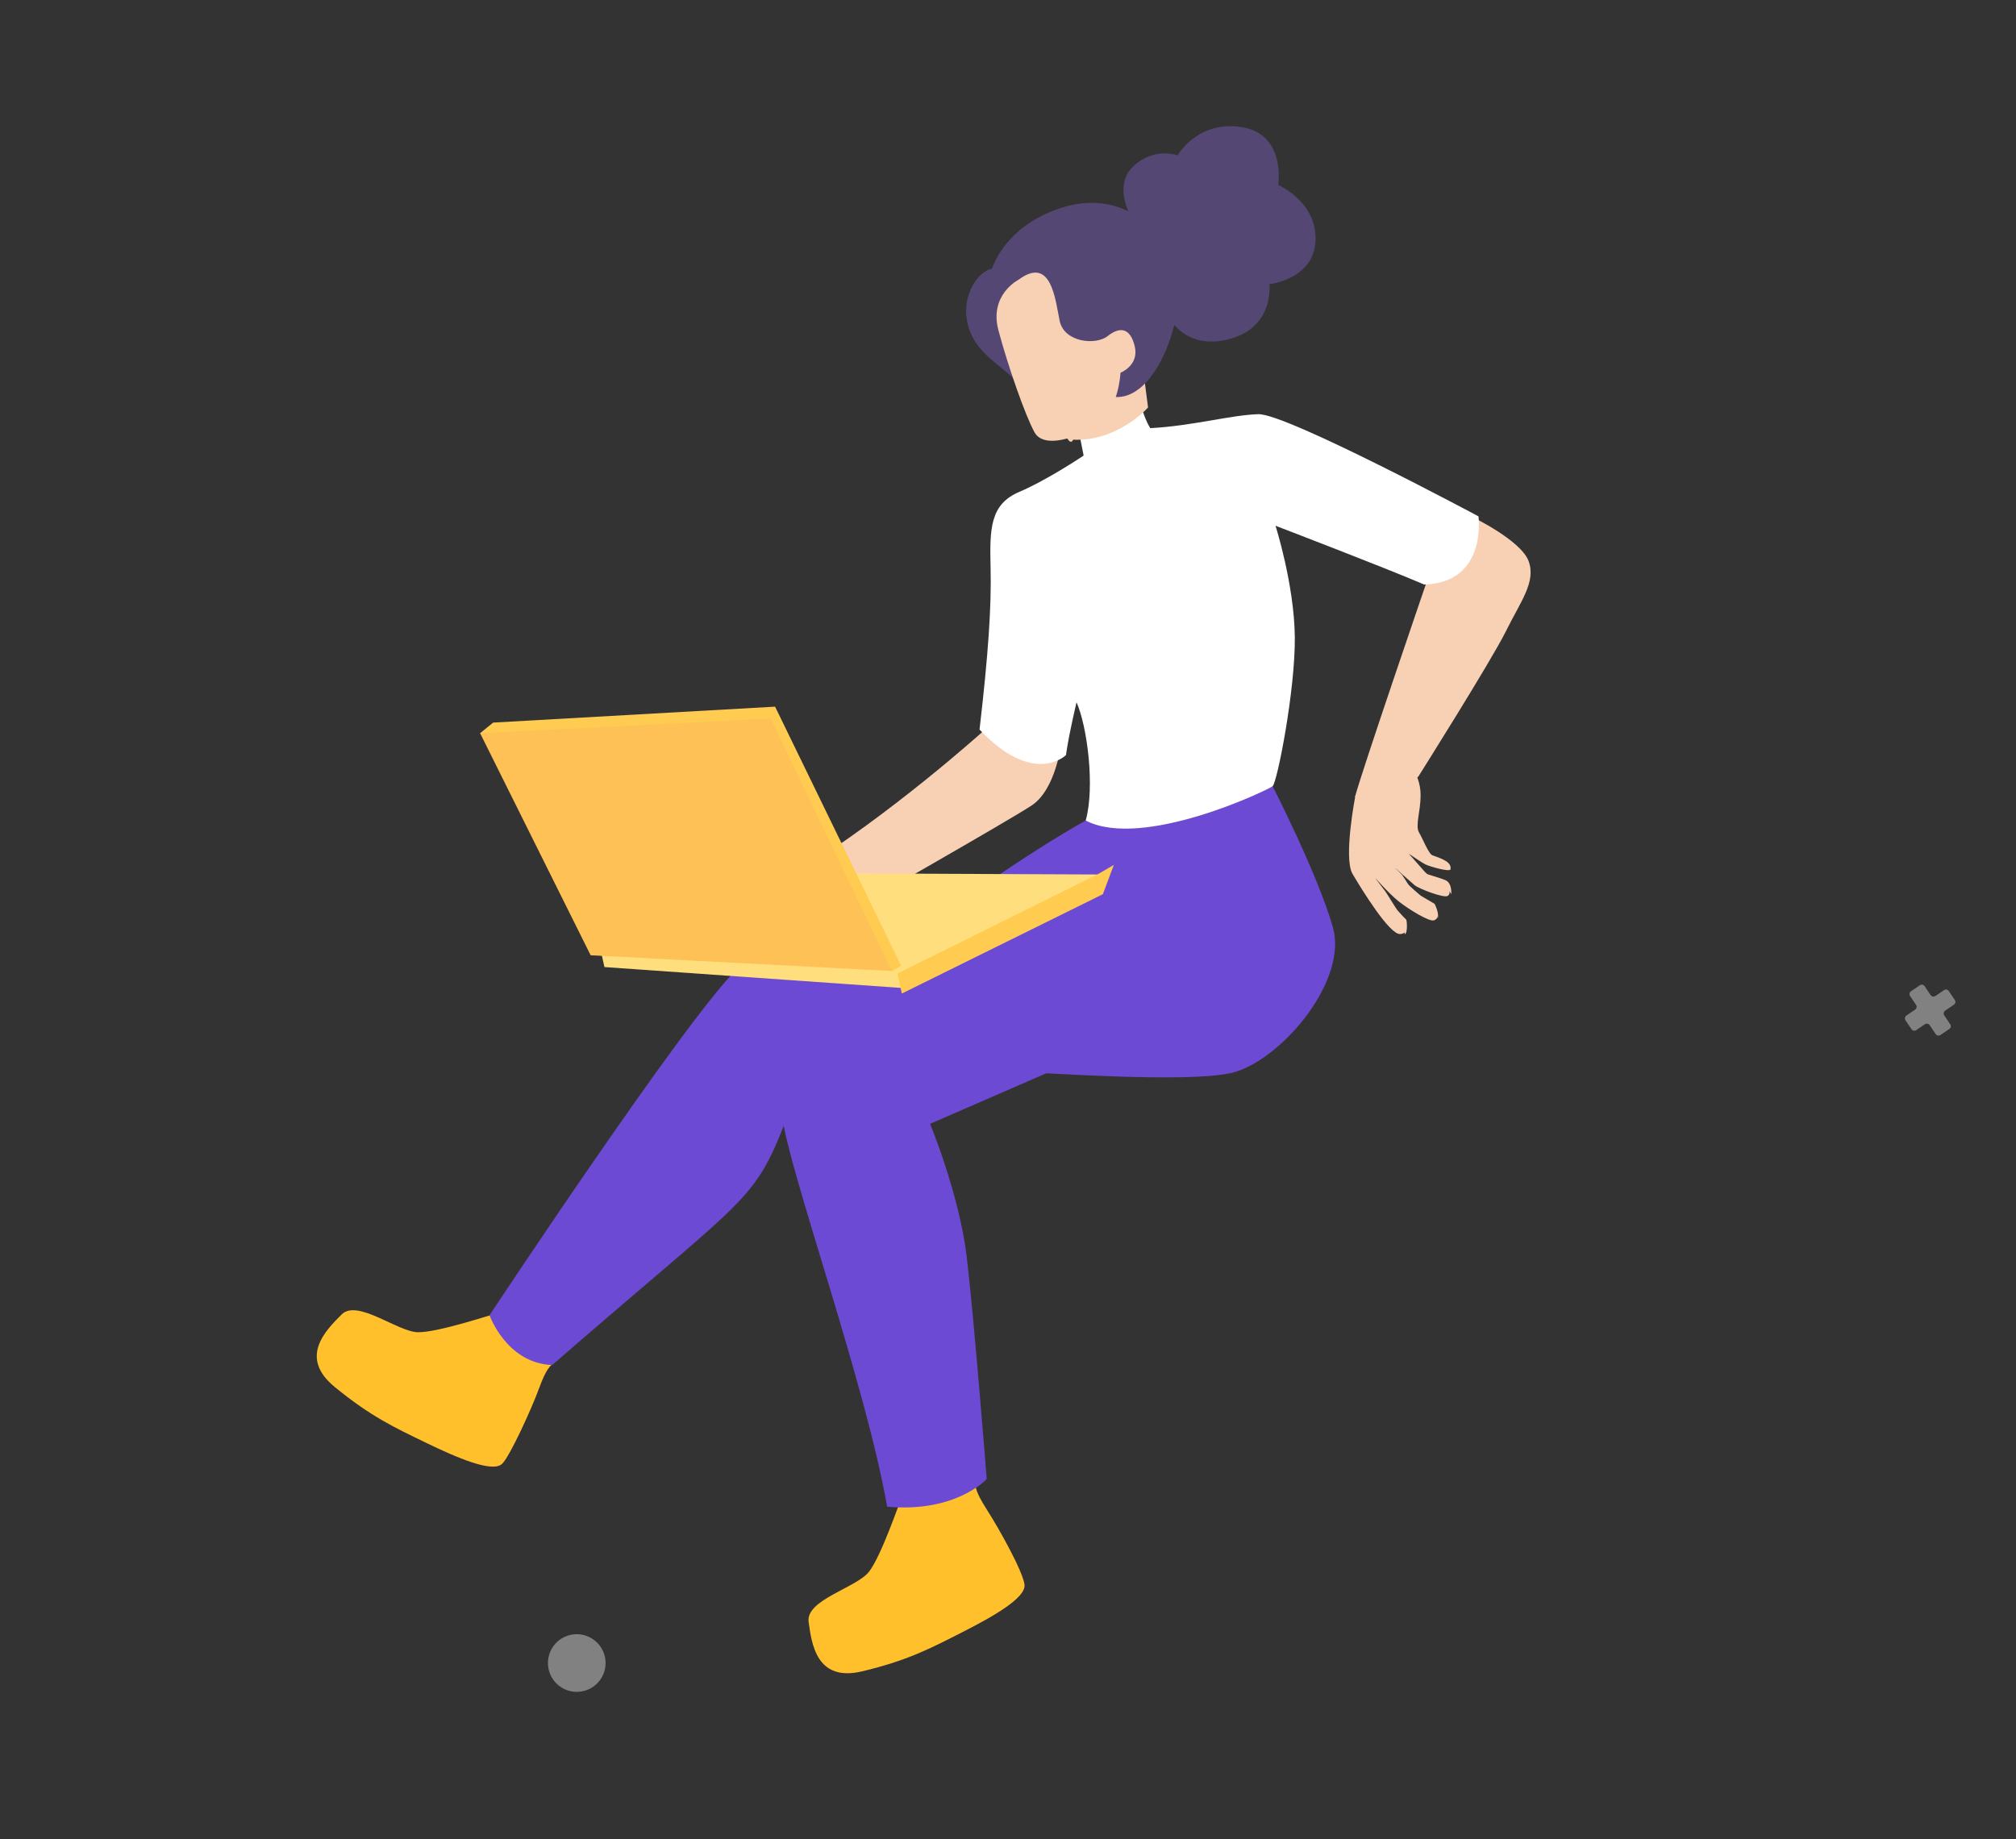 <svg width="389" height="355" viewBox="0 0 389 355" fill="none" xmlns="http://www.w3.org/2000/svg">
<rect x="0" y="0" width="389" height="355" fill="#333333" stroke="none"/>
<path d="M190.492 139.063L204.776 143.403C204.776 143.403 203.78 152.363 199.031 155.475C194.282 158.586 164.189 175.718 164.189 175.718C164.189 175.718 160.832 175.485 153.773 168.349C171.739 157.323 189.503 141.306 189.503 141.306L190.492 139.063Z" fill="#F8D1B5"/>
<path d="M106.849 263.021C106.301 263.598 105.52 263.789 104.005 267.973C102.692 271.607 98.437 280.99 96.905 282.496C95.074 284.32 88.233 281.371 82.203 278.452C76.166 275.52 71.594 273.425 64.587 267.684C57.58 261.943 62.876 256.74 65.922 253.689C68.968 250.637 76.801 257.117 80.701 257.118C84.601 257.119 94.187 253.914 96.758 253.2L106.849 263.021Z" fill="#FFC02B"/>
<path d="M188.201 286.098C188.324 286.803 187.908 287.458 190.422 291.361C192.825 295.1 197.347 303.246 197.686 305.815C198.025 308.383 191.555 312.031 185.57 315.069C179.585 318.108 175.147 320.475 166.347 322.566C157.548 324.656 156.615 317.286 156.028 313.011C155.44 308.737 165.335 306.428 167.697 303.317C170.065 300.219 173.305 290.641 174.303 288.159L188.201 286.098Z" fill="#FFC02B"/>
<path d="M214.168 157.484L209.491 158.359C209.491 158.359 198.717 164.201 182.626 176.005C166.54 187.822 149.72 204.788 150.891 215.196C152.069 225.618 166.997 266.821 171.178 290.792C184.522 291.997 190.393 285.438 190.393 285.438C190.393 285.438 187.973 254.572 186.527 242.5C185.081 230.429 179.464 216.896 179.464 216.896L212.412 202.566L214.168 157.484Z" fill="#6D4AD3"/>
<path d="M243.047 149.957C243.02 150.127 245.562 151.737 245.562 151.737C245.562 151.737 254.258 168.729 257.178 178.916C260.098 189.102 247.776 203.89 238.526 206.823C231.937 208.905 209.148 207.714 184.506 206.047C170.764 205.114 152.849 198.784 151.187 217.387C145.269 232.322 143.416 231.361 106.543 263.454C97.712 263.094 94.46 253.833 94.46 253.833C94.46 253.833 131.758 197.396 142.103 187.125C152.448 176.855 199.015 170.872 213.299 168.124C212.591 164.439 209.494 158.366 209.494 158.366L243.047 149.957Z" fill="#6D4AD3"/>
<path d="M115.864 183.189L116.631 186.643L173.732 190.657L212.253 171.053L211.741 168.772L151.843 168.516L115.864 183.189Z" fill="#FFDE7E"/>
<path d="M211.739 168.769L214.921 166.932L212.804 172.578L174.012 191.752L173.174 187.895L211.739 168.769Z" fill="#FFCB50"/>
<path d="M149.557 136.382L173.884 186.398L172.095 187.405L93.652 142.28L92.638 141.506L95.157 139.459L149.557 136.382Z" fill="#FFCB50"/>
<path d="M148.717 138.674L92.637 141.503L113.969 184.368L172.093 187.403L148.717 138.674Z" fill="#FEC156"/>
<path d="M218.605 42.523C218.488 42.377 214.541 36.029 218.633 32.143C222.726 28.256 227.232 29.993 227.232 29.993C227.232 29.993 231.072 23.137 239.647 24.544C248.221 25.951 246.643 35.708 246.643 35.708C246.643 35.708 254.115 38.897 253.84 46.415C253.559 53.92 244.931 54.851 244.931 54.851C244.931 54.851 246.006 63.354 236.816 65.54C227.627 67.726 224.748 59.783 224.748 59.783L218.605 42.523Z" fill="#554773"/>
<path d="M263.879 150.039L261.517 153.633C261.517 153.633 259.183 165.63 260.98 168.663C262.776 171.697 268.095 180.363 270.156 180.27C272.23 180.172 270.939 177.924 269.355 176.006C267.784 174.081 265.41 169.501 265.41 169.501C265.41 169.501 268.073 172.52 269.876 173.958C271.68 175.395 275.849 178.013 276.746 177.61C277.643 177.207 277.945 176.124 275.368 174.249C272.791 172.375 271.634 171.467 271.026 170.341C270.419 169.214 269.233 167.54 269.233 167.54C269.233 167.54 272.14 170.16 272.973 170.85C273.806 171.539 278.545 173.336 279.297 172.925C280.05 172.513 279.858 171.248 278.165 170.522C276.472 169.796 274.724 168.925 274.409 168.5C274.1 168.087 271.855 164.771 271.855 164.771C271.855 164.771 274.271 166.443 275.033 166.824C275.794 167.205 279.78 168.381 279.888 167.767C280.131 166.432 278.387 165.762 276.423 165.089C275.654 164.821 274.59 161.98 273.815 160.669C273.04 159.358 274.117 156.588 274.118 153.465C274.123 148.935 270.739 145.78 270.739 145.78L266.022 147.924C265.154 148.484 264.436 149.191 263.879 150.039Z" fill="#F8D1B5"/>
<path d="M274.809 168.133C275.428 168.833 275.536 168.734 275.786 168.831C276.042 168.941 278.164 169.522 278.951 169.89C279.738 170.259 280.102 171.238 280.035 172.644C279.81 171.535 276.721 169.924 275.446 169.449C274.17 168.973 273.932 168.48 273.514 167.683C273.097 166.886 271.836 164.764 271.836 164.764L273.044 166.131C273.05 166.144 274.189 167.434 274.809 168.133Z" fill="#F8D1B5"/>
<path d="M270.537 168.846C270.537 168.846 271.505 170.298 271.702 170.64C271.899 170.981 274.136 172.864 274.136 172.864L276.817 174.439C276.817 174.439 277.756 176.248 277.416 177.287C277.53 176.264 274.821 174.344 273.569 173.561C272.316 172.778 271.053 171.297 270.753 170.646C270.466 169.989 269.228 167.528 269.228 167.528L270.537 168.846Z" fill="#F8D1B5"/>
<path d="M266.333 171.633C265.978 170.931 265.399 169.478 265.399 169.478L265.93 170.22C265.93 170.22 267.178 171.895 267.364 172.118C267.549 172.34 269.259 175.228 269.73 175.781C270.2 176.333 271.329 177.504 271.366 177.517C271.411 177.512 271.719 179.985 271.049 180.341C271.228 179.614 269.363 176.536 268.441 175.405C267.525 174.288 266.689 172.335 266.333 171.633Z" fill="#F8D1B5"/>
<path d="M274.537 111.163L275.139 112.729C275.139 112.729 262.741 148.912 261.462 153.778C264.624 157.118 273.675 149.878 273.675 149.878C273.675 149.878 287.781 127.498 290.59 121.798C293.398 116.097 296.434 112.316 294.958 108.301C293.488 104.297 284.11 99.782 284.11 99.782L274.537 111.163Z" fill="#F8D1B5"/>
<path d="M221.945 82.635C230.228 82.184 237.426 80.104 242.804 79.936C248.17 79.773 285.279 99.651 285.279 99.651C285.279 99.651 287.011 112.473 274.805 112.81C267.008 109.466 246.118 101.47 246.118 101.47C246.118 101.47 249.716 112.733 249.842 122.883C249.967 133.033 246.448 150.99 245.56 151.733C244.684 152.469 220.45 164.047 209.492 158.362C211.311 151.907 209.78 140.111 207.72 135.535C205.875 143.547 205.698 145.725 205.698 145.725C205.698 145.725 199.486 151.903 189.009 140.801C190.682 126.376 191.323 117.166 191.14 109.604C190.957 102.043 191.015 97.362 196.647 94.947C202.279 92.533 209.093 87.921 209.093 87.921L206.694 75.781L218.11 68.239C218.117 68.22 219.347 78.429 221.945 82.635Z" fill="white"/>
<path d="M215.739 71.621L220.59 71.427L221.525 78.641C221.525 78.641 215.747 85.232 207.066 84.861C205.877 87.529 203.036 76.055 203.036 76.055L215.739 71.621Z" fill="#F8D1B5"/>
<path d="M191.003 53.105C191.003 53.105 192.855 44.011 204.678 40.144C216.489 36.283 224.892 44.361 227.038 52.143C229.184 59.925 223.256 78.19 214.415 76.523C200.48 66.783 191.003 53.105 191.003 53.105Z" fill="#554773"/>
<path d="M196.713 54.364C196.713 54.364 193.119 50.452 190.143 52.361C187.168 54.27 185.183 59.385 187.314 64.332C189.445 69.281 194.571 71.138 197.187 74.93C197.832 57.834 196.713 54.364 196.713 54.364Z" fill="#554773"/>
<path d="M196.532 53.989C196.532 53.989 190.812 56.867 192.655 63.766C194.498 70.665 197.846 80.254 199.628 83.45C201.41 86.647 207.797 84.6 211.851 81.794C215.899 78.975 216.206 71.941 216.206 71.941C216.206 71.941 219.853 70.519 218.951 66.818C218.048 63.118 215.982 63.072 213.718 64.871C211.454 66.67 205.319 66.112 204.46 61.891C203.602 57.669 202.819 49.321 196.532 53.989Z" fill="#F8D1B5"/>
<g opacity="0.62">
<path opacity="0.62" d="M112.726 326.339C109.758 327.13 106.711 325.364 105.918 322.395C105.125 319.425 106.888 316.377 109.855 315.586C112.822 314.795 115.87 316.561 116.663 319.53C117.455 322.5 115.693 325.548 112.726 326.339Z" fill="white"/>
</g>
<g opacity="0.62">
<path opacity="0.62" d="M367.855 195.999L369.534 194.858C369.838 194.649 369.906 194.241 369.715 193.943L368.555 192.225C368.345 191.921 368.432 191.52 368.736 191.31L370.452 190.151C370.756 189.942 371.157 190.029 371.367 190.333L372.526 192.051C372.736 192.355 373.144 192.424 373.441 192.233L375.119 191.092C375.424 190.882 375.824 190.969 376.034 191.274L377.194 192.992C377.403 193.296 377.317 193.697 377.013 193.907L375.334 195.047C375.03 195.257 374.963 195.665 375.154 195.962L376.313 197.681C376.523 197.985 376.436 198.386 376.132 198.596L374.416 199.755C374.112 199.964 373.711 199.877 373.501 199.573L372.342 197.855C372.132 197.55 371.725 197.482 371.427 197.673L369.749 198.814C369.445 199.023 369.044 198.936 368.834 198.632L367.674 196.914C367.483 196.616 367.551 196.209 367.855 195.999Z" fill="white"/>
</g>
</svg>
